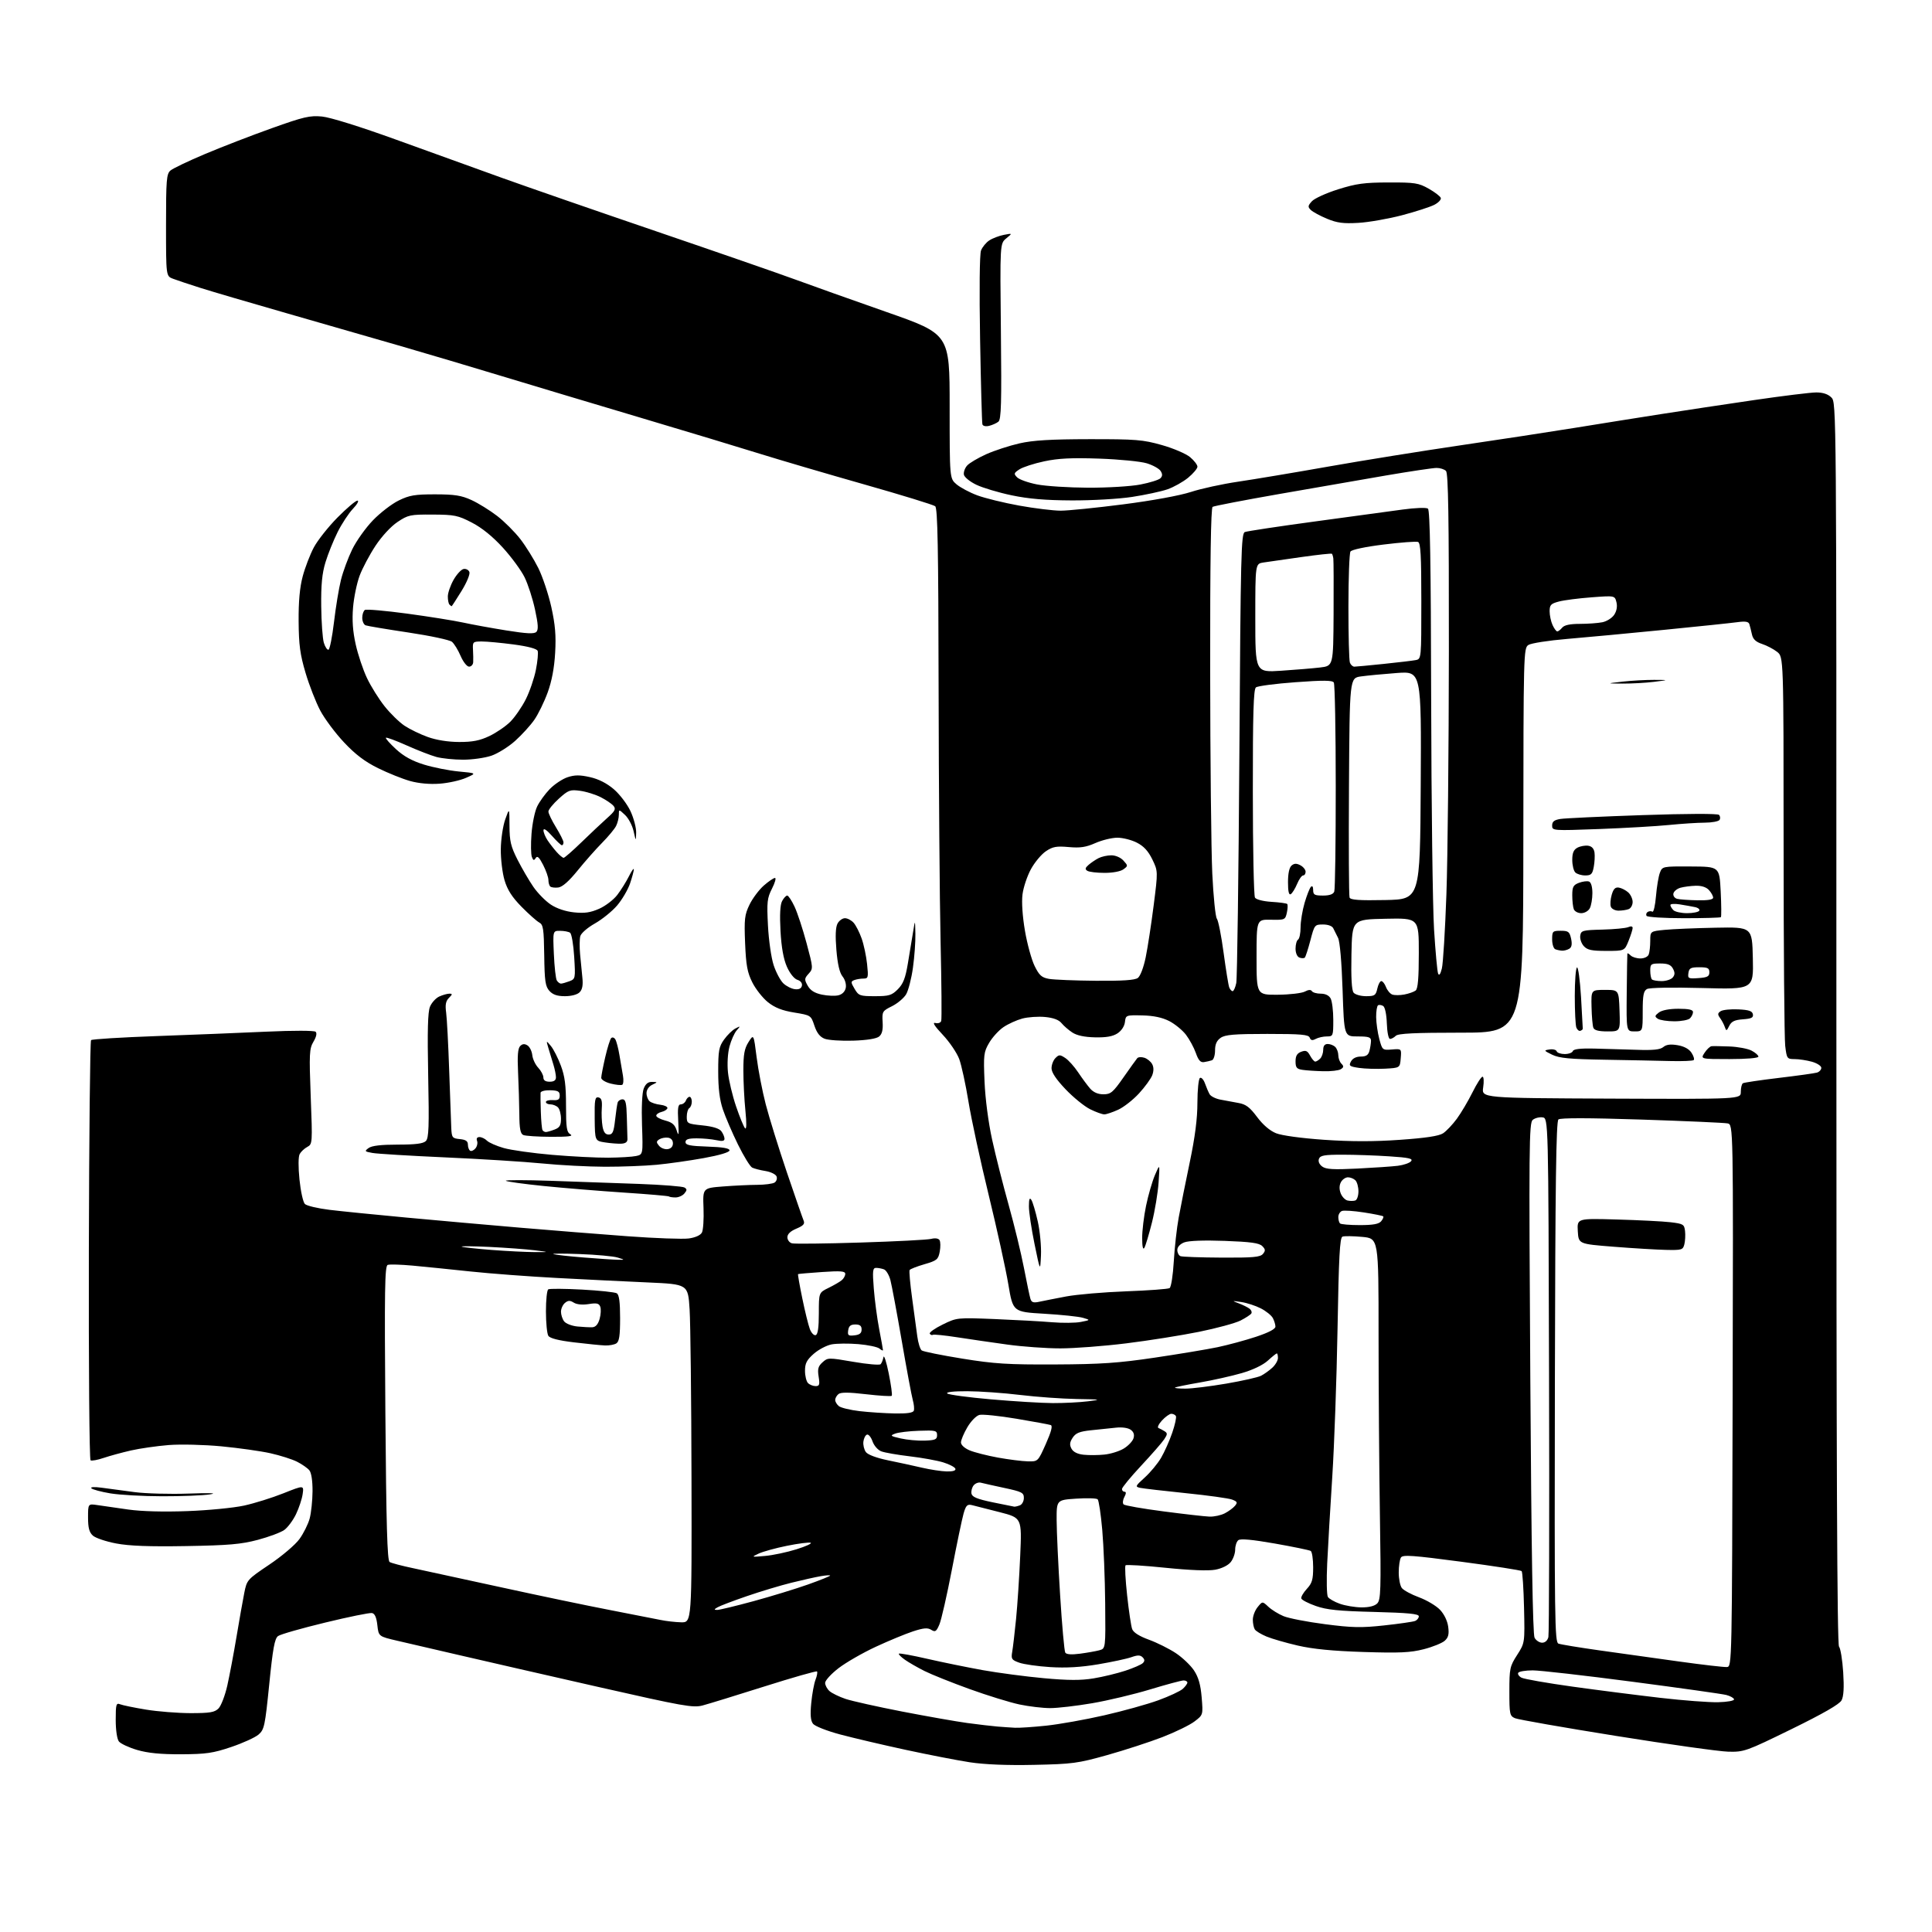 <?xml version="1.0" encoding="UTF-8" standalone="no"?>
<svg 
  version="1.1" 
  xmlns="http://www.w3.org/2000/svg" 
  xmlns:xlink="http://www.w3.org/1999/xlink" 
  xmlns:svg="http://www.w3.org/2000/svg"
  xmlns:rdf="http://www.w3.org/1999/02/22-rdf-syntax-ns#"
  xmlns:cc="http://creativecommons.org/ns#"
  xmlns:dc="http://purl.org/dc/elements/1.1/"
  viewBox="0 0 768 768"
  width="768"
  height="768"
>
<style>svg {background-color: white; }</style>"
<path stroke="none" fill="black" fill-rule="evenodd" d="M411.00,701.56C400.29,701.79 391.34,701.42 385.50,700.53C380.55,699.77 369.07,697.54 360.00,695.58C350.93,693.62 339.23,690.87 334.00,689.48C328.69,688.06 323.92,686.18 323.18,685.22C322.23,683.99 322.03,681.66 322.48,677.00C322.82,673.42 323.59,669.25 324.18,667.72C324.78,666.19 325.04,664.71 324.77,664.43C324.49,664.16 315.09,666.84 303.88,670.39C292.67,673.94 281.61,677.34 279.30,677.95C275.49,678.95 271.69,678.27 237.80,670.58C217.29,665.92 192.62,660.28 183.00,658.04C173.38,655.81 162.12,653.20 158.00,652.24C150.50,650.50 150.50,650.50 150.00,646.01C149.65,642.90 148.99,641.42 147.86,641.21C146.95,641.03 138.56,642.74 129.22,645.01C119.87,647.27 111.46,649.67 110.53,650.36C109.18,651.34 108.46,655.24 107.03,669.50C105.35,686.15 105.05,687.56 102.77,689.52C101.42,690.68 96.53,692.90 91.91,694.46C84.67,696.91 81.91,697.30 72.00,697.35C63.83,697.38 58.77,696.88 54.50,695.63C51.20,694.66 47.94,693.13 47.25,692.24C46.53,691.30 46.00,687.70 46.00,683.70C46.00,677.52 46.18,676.86 47.75,677.48C48.71,677.87 53.33,678.82 58.00,679.59C62.67,680.36 70.66,680.99 75.75,681.00C83.44,681.00 85.31,680.69 86.86,679.14C87.88,678.12 89.45,674.03 90.35,670.07C91.24,666.10 92.89,657.38 94.01,650.68C95.13,643.98 96.52,636.13 97.10,633.22C98.14,628.02 98.28,627.87 107.10,621.93C112.06,618.60 117.38,614.08 119.03,611.80C120.67,609.54 122.50,605.86 123.10,603.63C123.70,601.39 124.21,596.52 124.24,592.80C124.26,588.61 123.78,585.44 122.96,584.45C122.23,583.57 120.03,582.04 118.07,581.05C116.11,580.06 111.35,578.55 107.50,577.69C103.65,576.83 94.89,575.60 88.03,574.94C81.07,574.28 71.80,574.06 67.03,574.43C62.34,574.81 55.58,575.78 52.02,576.59C48.45,577.41 43.58,578.74 41.19,579.55C38.80,580.36 36.47,580.79 36.00,580.50C35.52,580.21 35.22,542.66 35.32,497.07C35.42,451.47 35.81,413.85 36.20,413.47C36.58,413.08 48.28,412.36 62.20,411.86C76.11,411.36 95.83,410.57 106.00,410.10C116.65,409.61 124.91,409.63 125.46,410.14C126.06,410.69 125.75,412.16 124.61,414.08C122.96,416.87 122.87,418.82 123.52,435.97C124.23,454.44 124.21,454.82 122.15,455.92C120.99,456.54 119.63,457.82 119.12,458.77C118.57,459.80 118.54,463.90 119.05,468.91C119.52,473.54 120.48,477.90 121.20,478.61C121.91,479.32 126.33,480.36 131.00,480.93C135.68,481.50 149.40,482.88 161.50,484.00C173.60,485.13 193.85,486.92 206.50,488.00C219.15,489.08 238.50,490.62 249.50,491.43C260.50,492.24 271.43,492.63 273.79,492.31C276.41,491.95 278.44,491.04 279.02,489.96C279.54,488.99 279.83,484.61 279.66,480.23C279.35,472.27 279.35,472.27 287.42,471.64C291.87,471.29 297.98,471.00 301.00,470.99C304.02,470.98 307.13,470.57 307.90,470.09C308.66,469.60 309.02,468.51 308.70,467.66C308.37,466.81 306.39,465.84 304.30,465.50C302.21,465.17 299.82,464.55 299.00,464.14C298.18,463.73 295.63,459.59 293.35,454.95C291.07,450.30 288.37,444.02 287.35,441.00C286.06,437.17 285.50,432.61 285.50,426.00C285.50,417.67 285.78,416.10 287.82,413.25C289.10,411.46 291.12,409.48 292.32,408.85C294.40,407.76 294.42,407.80 292.84,409.60C291.93,410.65 290.64,413.52 289.98,416.00C289.28,418.63 289.03,422.92 289.38,426.30C289.71,429.50 291.16,435.57 292.60,439.80C294.04,444.04 295.65,447.95 296.17,448.50C296.77,449.13 296.82,446.54 296.31,441.50C295.86,437.10 295.50,429.90 295.50,425.49C295.50,419.13 295.92,416.81 297.55,414.24C299.60,411.01 299.60,411.01 300.77,420.27C301.41,425.37 303.05,433.81 304.40,439.02C305.76,444.24 309.53,456.38 312.79,466.01C316.06,475.63 319.05,484.26 319.45,485.20C320.01,486.51 319.35,487.24 316.59,488.40C314.22,489.39 313.00,490.56 313.00,491.83C313.00,492.90 313.82,493.98 314.82,494.24C315.83,494.51 328.09,494.37 342.07,493.93C356.06,493.50 368.68,492.84 370.13,492.48C371.73,492.07 373.05,492.27 373.48,492.97C373.88,493.61 373.91,495.67 373.56,497.55C372.97,500.67 372.44,501.11 367.48,502.55C364.48,503.42 361.83,504.46 361.59,504.86C361.34,505.26 361.79,510.29 362.58,516.04C363.37,521.79 364.30,528.63 364.64,531.24C364.99,533.85 365.78,536.36 366.39,536.81C367.00,537.27 374.25,538.73 382.50,540.07C395.36,542.15 400.65,542.48 419.50,542.39C437.64,542.31 444.57,541.83 459.00,539.69C468.62,538.26 479.88,536.39 484.00,535.53C488.12,534.66 494.99,532.81 499.25,531.40C504.28,529.73 507.00,528.32 507.00,527.35C507.00,526.54 506.53,525.00 505.97,523.94C505.40,522.88 503.24,521.14 501.17,520.09C499.10,519.03 495.63,517.90 493.45,517.58C489.63,517.02 489.60,517.03 492.50,518.13C494.15,518.76 496.06,519.71 496.74,520.25C497.42,520.79 497.73,521.63 497.42,522.13C497.11,522.62 495.19,523.88 493.14,524.93C491.10,525.97 483.66,527.99 476.62,529.42C469.58,530.84 456.58,532.91 447.72,534.00C438.86,535.10 427.06,536.00 421.49,536.00C415.93,536.00 406.45,535.32 400.44,534.49C394.42,533.66 385.45,532.36 380.50,531.59C375.55,530.82 371.19,530.38 370.82,530.61C370.44,530.84 369.90,530.64 369.60,530.16C369.31,529.68 371.61,528.04 374.73,526.52C380.37,523.76 380.46,523.75 395.45,524.35C403.73,524.69 413.95,525.25 418.17,525.61C422.39,525.96 427.56,525.91 429.67,525.49C433.50,524.73 433.50,524.73 430.50,523.85C428.85,523.36 421.91,522.63 415.08,522.23C402.67,521.50 402.67,521.50 400.82,510.50C399.81,504.45 396.29,488.48 393.01,475.00C389.72,461.52 386.12,444.88 385.00,438.00C383.88,431.12 382.22,423.48 381.31,421.00C380.39,418.53 377.44,414.18 374.75,411.33C371.52,407.91 370.51,406.32 371.79,406.65C372.90,406.94 373.91,406.59 374.15,405.83C374.39,405.10 374.27,391.00 373.90,374.50C373.52,358.00 373.17,312.49 373.11,273.37C373.02,217.79 372.73,202.02 371.75,201.23C371.06,200.67 358.35,196.76 343.50,192.55C328.65,188.33 310.20,182.91 302.50,180.51C294.80,178.10 273.20,171.58 254.50,166.01C235.80,160.45 211.05,153.02 199.50,149.52C187.95,146.01 169.95,140.66 159.50,137.63C149.05,134.60 128.57,128.70 114.00,124.53C99.42,120.35 83.90,115.79 79.50,114.39C75.10,112.99 70.26,111.38 68.75,110.80C66.00,109.76 66.00,109.76 66.00,89.53C66.00,71.52 66.19,69.14 67.75,67.79C68.71,66.96 74.90,64.00 81.50,61.22C88.10,58.43 100.03,53.82 108.00,50.98C120.73,46.43 123.17,45.86 128.00,46.32C131.30,46.64 143.10,50.32 157.50,55.53C170.70,60.31 189.60,67.13 199.50,70.69C209.40,74.25 237.07,83.84 261.00,92.00C284.93,100.16 309.68,108.75 316.00,111.07C322.32,113.40 338.75,119.24 352.50,124.06C377.50,132.82 377.50,132.82 377.50,161.50C377.50,190.17 377.50,190.17 380.20,192.50C381.69,193.77 385.40,195.76 388.46,196.90C391.52,198.04 399.04,199.88 405.18,200.99C411.33,202.10 418.74,203.00 421.66,203.00C424.58,203.00 435.76,201.87 446.49,200.49C458.00,199.01 469.04,196.99 473.41,195.56C477.47,194.23 485.91,192.40 492.15,191.48C498.39,190.56 514.55,187.86 528.05,185.47C541.55,183.08 565.07,179.30 580.31,177.06C595.55,174.83 616.23,171.66 626.26,170.04C636.29,168.41 651.70,165.95 660.50,164.58C669.30,163.20 685.84,160.71 697.25,159.04C708.67,157.37 719.81,156.00 722.00,156.00C724.67,156.00 726.67,156.67 728.01,158.01C730.01,160.01 730.02,161.01 729.99,406.64C729.98,581.21 730.28,653.64 731.04,654.55C731.64,655.27 732.38,659.85 732.70,664.74C733.09,670.86 732.89,674.34 732.04,675.92C731.21,677.47 724.72,681.20 712.16,687.35C694.09,696.19 693.30,696.47 687.00,696.32C683.42,696.23 663.40,693.42 642.50,690.07C621.60,686.73 603.49,683.55 602.25,683.02C600.14,682.10 600.00,681.45 600.00,672.36C600.00,663.25 600.18,662.39 603.08,657.88C606.15,653.09 606.15,653.09 605.83,639.12C605.65,631.44 605.22,624.88 604.87,624.53C604.52,624.19 593.78,622.52 581.00,620.83C561.59,618.26 557.63,617.98 556.90,619.13C556.42,619.88 556.02,622.55 556.02,625.06C556.01,627.57 556.56,630.36 557.25,631.26C557.94,632.16 561.00,633.82 564.07,634.95C567.13,636.08 570.88,638.30 572.40,639.89C574.07,641.64 575.36,644.30 575.68,646.64C576.08,649.62 575.76,650.91 574.31,652.22C573.27,653.16 569.51,654.68 565.96,655.59C560.65,656.95 556.37,657.15 542.00,656.69C529.82,656.30 521.89,655.53 515.90,654.14C511.17,653.05 505.56,651.43 503.44,650.54C501.31,649.65 499.22,648.38 498.80,647.71C498.38,647.05 498.02,645.31 498.02,643.86C498.01,642.41 498.86,640.16 499.92,638.86C501.83,636.50 501.83,636.50 504.18,638.70C505.47,639.91 508.18,641.60 510.21,642.44C512.23,643.29 519.65,644.73 526.69,645.64C537.52,647.05 541.15,647.12 550.22,646.13C556.11,645.49 561.63,644.70 562.47,644.37C563.31,644.05 564.00,643.21 564.00,642.50C564.00,641.53 559.78,641.12 546.25,640.77C532.18,640.42 527.37,639.93 523.07,638.41C520.08,637.36 517.48,636.02 517.29,635.42C517.10,634.83 518.09,633.12 519.47,631.62C521.58,629.35 522.00,627.92 522.00,623.01C522.00,619.77 521.56,616.85 521.03,616.52C520.50,616.19 514.08,614.87 506.78,613.58C497.76,612.00 493.10,611.57 492.25,612.25C491.56,612.80 491.00,614.49 491.00,616.01C491.00,617.53 490.20,619.77 489.21,620.98C488.16,622.29 485.63,623.52 483.04,623.99C480.30,624.49 472.88,624.20 463.34,623.22C454.92,622.35 447.76,621.91 447.42,622.24C447.09,622.58 447.37,627.95 448.05,634.18C448.72,640.40 449.63,646.44 450.05,647.58C450.55,648.94 452.89,650.42 456.71,651.81C459.95,652.99 464.75,655.39 467.38,657.13C470.02,658.88 473.28,661.98 474.63,664.02C476.41,666.71 477.26,669.68 477.68,674.72C478.26,681.70 478.26,681.70 474.84,684.30C472.96,685.74 467.23,688.53 462.10,690.52C456.97,692.50 447.08,695.72 440.14,697.67C428.42,700.96 426.30,701.24 411.00,701.56zM403.50,686.81C405.15,686.90 410.72,686.52 415.89,685.98C421.05,685.43 431.40,683.59 438.89,681.88C446.37,680.18 456.06,677.48 460.41,675.90C464.76,674.32 469.14,672.27 470.16,671.36C471.17,670.44 472.00,669.31 472.00,668.85C472.00,668.38 471.32,668.00 470.49,668.00C469.66,668.00 463.70,669.60 457.24,671.56C450.78,673.52 440.39,675.99 434.15,677.06C427.91,678.13 420.40,679.00 417.47,679.00C414.53,679.00 409.03,678.35 405.24,677.55C401.46,676.75 392.54,674.00 385.43,671.43C378.32,668.86 370.25,665.63 367.50,664.25C364.75,662.87 361.24,660.85 359.69,659.76C358.15,658.67 357.08,657.59 357.32,657.35C357.56,657.11 362.65,658.03 368.63,659.41C374.61,660.78 384.53,662.80 390.68,663.91C396.84,665.01 407.74,666.45 414.92,667.11C424.68,668.00 429.68,668.02 434.74,667.18C438.46,666.57 444.13,665.19 447.35,664.13C450.56,663.07 453.69,661.71 454.30,661.10C455.10,660.30 455.07,659.67 454.20,658.80C453.28,657.88 452.24,657.87 449.75,658.75C447.96,659.39 442.02,660.66 436.54,661.59C429.66,662.75 423.77,663.09 417.54,662.70C412.57,662.39 407.00,661.60 405.16,660.94C402.14,659.86 401.88,659.45 402.37,656.62C402.67,654.90 403.36,649.00 403.91,643.50C404.45,638.00 405.19,626.72 405.55,618.44C406.21,603.38 406.21,603.38 397.35,601.10C392.48,599.84 387.52,598.58 386.33,598.30C384.50,597.88 383.97,598.41 383.04,601.65C382.43,603.77 380.33,613.83 378.38,624.00C376.42,634.17 374.19,643.97 373.42,645.76C372.21,648.59 371.77,648.87 370.18,647.88C368.74,646.98 367.14,647.12 362.92,648.50C359.94,649.48 353.26,652.24 348.07,654.65C342.89,657.06 336.25,660.88 333.32,663.14C330.40,665.39 328.00,668.02 328.00,668.97C328.00,669.91 328.79,671.39 329.75,672.24C330.71,673.09 333.59,674.49 336.14,675.35C338.69,676.20 348.81,678.46 358.64,680.37C368.46,682.27 380.10,684.32 384.50,684.92C388.90,685.51 394.30,686.15 396.50,686.33C398.70,686.51 401.85,686.73 403.50,686.81zM683.00,676.66C686.64,676.57 689.42,676.07 689.31,675.51C689.21,674.97 687.82,674.19 686.24,673.78C684.65,673.37 667.86,671.00 648.93,668.52C629.99,666.03 612.16,664.00 609.31,664.00C606.45,664.00 603.85,664.43 603.53,664.95C603.21,665.47 603.78,666.35 604.81,666.90C605.84,667.45 614.97,669.05 625.10,670.46C635.24,671.87 650.95,673.87 660.02,674.92C669.08,675.97 679.42,676.75 683.00,676.66zM686.50,662.67C688.48,662.50 688.50,661.68 688.75,554.77C689.01,447.04 689.01,447.04 686.75,446.57C685.51,446.31 670.14,445.63 652.60,445.05C631.45,444.36 620.29,444.34 619.50,445.00C618.58,445.76 618.25,470.50 618.09,549.37C617.91,643.69 618.03,652.80 619.50,653.36C620.39,653.70 627.73,654.91 635.81,656.05C643.89,657.18 658.15,659.18 667.50,660.48C676.85,661.78 685.40,662.77 686.50,662.67zM429.32,657.37C432.17,656.99 435.62,656.38 437.00,656.01C439.50,655.34 439.50,655.34 439.33,637.42C439.24,627.56 438.71,614.38 438.16,608.13C437.61,601.88 436.79,596.42 436.33,595.99C435.87,595.56 432.01,595.45 427.75,595.74C420.00,596.26 420.00,596.26 420.03,604.38C420.05,608.85 420.67,622.25 421.42,634.16C422.16,646.08 423.08,656.33 423.46,656.94C423.91,657.67 425.91,657.82 429.32,657.37zM613.02,653.00C614.21,653.00 615.17,652.13 615.51,650.75C615.80,649.51 615.93,602.60 615.77,546.50C615.50,444.50 615.50,444.50 613.19,444.17C611.93,443.99 610.17,444.44 609.28,445.17C607.82,446.38 607.74,455.54 608.32,547.77C608.74,615.99 609.30,649.69 610.01,651.02C610.59,652.11 611.95,653.00 613.02,653.00zM270.75,644.89C275.00,645.00 275.00,645.00 274.88,587.75C274.82,556.26 274.48,526.00 274.13,520.50C273.50,510.50 273.50,510.50 257.50,509.79C248.70,509.40 232.50,508.61 221.50,508.02C210.50,507.44 194.97,506.28 187.00,505.43C179.03,504.58 168.68,503.53 164.00,503.10C159.32,502.67 154.88,502.54 154.12,502.82C152.95,503.24 152.81,512.61 153.19,561.74C153.54,606.37 153.94,620.35 154.88,620.92C155.55,621.34 159.79,622.46 164.30,623.40C168.81,624.35 184.65,627.79 199.50,631.04C214.35,634.29 233.70,638.33 242.50,640.02C251.30,641.72 260.30,643.48 262.50,643.94C264.70,644.41 268.41,644.83 270.75,644.89zM285.08,639.97C285.95,639.99 292.47,638.41 299.58,636.48C306.69,634.54 316.44,631.55 321.25,629.84C326.06,628.13 330.00,626.54 330.00,626.32C330.00,626.09 328.31,626.20 326.25,626.56C324.19,626.91 318.93,628.09 314.57,629.17C310.22,630.25 302.24,632.65 296.84,634.51C291.45,636.36 286.24,638.34 285.27,638.91C283.79,639.77 283.76,639.94 285.08,639.97zM541.18,638.96C544.19,638.98 546.43,638.43 547.46,637.40C548.89,635.96 549.01,632.15 548.53,602.15C548.24,583.64 548.00,551.35 548.00,530.39C548.00,492.29 548.00,492.29 541.49,491.68C537.90,491.35 534.38,491.30 533.65,491.58C532.59,491.99 532.19,499.57 531.69,528.30C531.34,548.21 530.40,574.62 529.60,587.00C528.80,599.38 527.89,614.90 527.58,621.50C527.27,628.10 527.39,634.09 527.86,634.82C528.32,635.54 530.45,636.76 532.60,637.52C534.74,638.29 538.61,638.93 541.18,638.96zM304.13,618.51C307.22,618.24 312.84,617.05 316.63,615.86C320.41,614.68 322.93,613.52 322.24,613.27C321.54,613.03 317.31,613.57 312.82,614.48C308.34,615.38 303.29,616.78 301.59,617.57C298.56,618.99 298.61,619.00 304.13,618.51zM74.00,614.59C59.37,614.84 51.40,614.54 46.17,613.55C42.14,612.79 37.97,611.38 36.92,610.43C35.47,609.12 35.00,607.34 35.00,603.21C35.00,597.74 35.00,597.74 38.75,598.30C40.81,598.61 46.31,599.40 50.97,600.06C56.27,600.81 65.06,601.04 74.47,600.69C82.74,600.39 92.88,599.40 97.00,598.50C101.12,597.60 108.17,595.40 112.66,593.61C120.82,590.36 120.82,590.36 120.31,593.93C120.03,595.89 118.83,599.50 117.65,601.95C116.47,604.39 114.38,607.20 113.00,608.19C111.62,609.17 106.90,610.94 102.50,612.11C95.88,613.87 90.95,614.30 74.00,614.59zM480.80,602.88C482.61,602.95 485.35,602.35 486.87,601.57C488.40,600.78 490.22,599.43 490.93,598.58C492.02,597.27 491.84,596.89 489.79,596.11C488.46,595.60 480.20,594.45 471.43,593.56C462.67,592.66 454.49,591.71 453.26,591.45C451.16,591.00 451.27,590.75 455.07,587.32C457.29,585.31 460.21,581.79 461.55,579.50C462.89,577.21 464.89,572.74 465.98,569.55C467.08,566.37 467.73,563.37 467.43,562.88C467.13,562.40 466.31,562.00 465.62,562.00C464.92,562.00 463.26,563.19 461.92,564.64C460.59,566.09 459.95,567.44 460.50,567.65C461.05,567.86 462.14,568.44 462.92,568.93C464.14,569.70 464.12,570.16 462.78,572.16C461.93,573.45 457.80,578.17 453.61,582.66C449.43,587.14 446.00,591.31 446.00,591.91C446.00,592.51 446.47,593.00 447.04,593.00C447.72,593.00 447.69,593.71 446.94,595.11C446.32,596.27 446.19,597.58 446.66,598.03C447.12,598.48 454.25,599.73 462.50,600.80C470.75,601.88 478.98,602.82 480.80,602.88zM403.17,598.92C403.54,598.96 404.55,598.73 405.42,598.39C406.29,598.06 407.00,596.74 407.00,595.46C407.00,593.37 406.22,592.97 399.25,591.48C394.99,590.57 390.78,589.63 389.89,589.39C389.01,589.15 387.73,589.62 387.06,590.43C386.39,591.24 385.99,592.71 386.17,593.70C386.43,595.08 388.40,595.89 394.51,597.17C398.90,598.08 402.80,598.87 403.17,598.92zM64.50,594.79C56.80,594.78 47.49,594.25 43.81,593.63C40.14,593.01 36.76,592.10 36.31,591.61C35.84,591.09 37.59,591.00 40.50,591.40C43.25,591.77 49.10,592.55 53.50,593.14C57.90,593.72 67.58,593.98 75.00,593.72C83.49,593.41 86.64,593.53 83.50,594.03C80.75,594.47 72.20,594.81 64.50,594.79zM376.33,584.92C378.82,584.97 380.03,584.59 379.78,583.85C379.57,583.21 377.39,582.07 374.95,581.32C372.50,580.57 366.51,579.48 361.64,578.91C356.76,578.33 351.68,577.45 350.34,576.94C348.97,576.42 347.43,574.67 346.84,572.96C346.25,571.28 345.26,570.08 344.64,570.28C344.01,570.49 343.37,571.74 343.21,573.08C343.05,574.41 343.50,576.28 344.21,577.23C344.99,578.28 348.48,579.57 353.00,580.50C357.12,581.34 363.20,582.66 366.50,583.43C369.80,584.20 374.23,584.87 376.33,584.92zM408.56,580.91C412.61,581.00 412.61,581.00 415.75,573.95C417.90,569.10 418.51,566.76 417.69,566.48C417.04,566.25 410.90,565.12 404.05,563.97C397.20,562.82 390.58,562.14 389.34,562.45C388.07,562.77 385.96,564.93 384.54,567.35C383.14,569.73 382.00,572.45 382.00,573.39C382.00,574.40 383.43,575.70 385.48,576.56C387.40,577.36 392.46,578.64 396.73,579.42C401.00,580.19 406.33,580.86 408.56,580.91zM439.00,578.22C441.48,577.97 444.94,576.90 446.70,575.83C448.46,574.77 450.20,572.94 450.57,571.78C451.03,570.33 450.69,569.24 449.48,568.36C448.44,567.60 446.06,567.25 443.61,567.52C441.35,567.76 436.90,568.22 433.72,568.55C429.14,569.03 427.63,569.64 426.40,571.51C425.23,573.30 425.11,574.35 425.93,575.87C426.63,577.18 428.30,578.02 430.75,578.28C432.81,578.50 436.52,578.48 439.00,578.22zM367.50,572.67C371.78,572.52 372.50,572.21 372.50,570.50C372.50,568.66 371.92,568.52 365.34,568.75C361.41,568.88 357.13,569.39 355.84,569.88C353.71,570.68 353.91,570.85 358.00,571.79C360.48,572.36 364.75,572.76 367.50,572.67zM355.67,561.87C360.60,561.96 362.97,561.61 363.26,560.75C363.50,560.06 363.31,558.15 362.84,556.50C362.38,554.85 360.40,544.27 358.46,533.00C356.51,521.73 354.48,510.86 353.95,508.85C353.42,506.85 352.27,504.93 351.41,504.60C350.54,504.27 349.13,504.00 348.27,504.00C346.92,504.00 346.79,505.16 347.35,512.25C347.70,516.79 348.66,524.03 349.49,528.34C350.32,532.65 351.00,536.42 351.00,536.71C351.00,537.00 350.36,536.72 349.59,536.07C348.81,535.43 345.04,534.64 341.21,534.31C337.38,533.99 332.61,534.04 330.60,534.41C328.60,534.79 325.39,536.47 323.48,538.15C320.69,540.61 320.00,541.94 320.00,544.90C320.00,546.94 320.54,549.14 321.20,549.80C321.86,550.46 323.22,551.00 324.21,551.00C325.75,551.00 325.93,550.42 325.42,547.24C324.93,544.19 325.23,543.10 326.96,541.54C329.05,539.64 329.33,539.64 339.21,541.34C344.77,542.30 349.65,542.73 350.06,542.29C350.47,541.86 350.98,540.60 351.19,539.50C351.40,538.40 352.34,541.29 353.28,545.92C354.22,550.55 354.76,554.57 354.48,554.85C354.20,555.13 349.61,554.85 344.28,554.23C337.36,553.42 334.22,553.40 333.30,554.17C332.58,554.76 332.00,555.81 332.00,556.50C332.00,557.19 332.65,558.30 333.45,558.95C334.24,559.61 337.95,560.51 341.70,560.95C345.44,561.38 351.73,561.80 355.67,561.87zM418.50,557.75C422.90,557.77 429.20,557.45 432.50,557.04C438.05,556.35 437.71,556.28 428.00,556.13C422.23,556.03 412.10,555.31 405.50,554.51C398.90,553.71 389.47,553.05 384.55,553.03C379.10,553.01 375.97,553.36 376.55,553.92C377.07,554.42 384.93,555.48 394.00,556.27C403.07,557.06 414.10,557.73 418.50,557.75zM471.23,552.00C473.75,552.00 481.04,551.10 487.45,550.01C493.86,548.91 500.09,547.51 501.30,546.88C502.51,546.26 504.51,544.83 505.75,543.70C506.99,542.57 508.00,540.83 508.00,539.83C508.00,538.82 507.80,538.00 507.56,538.00C507.32,538.00 505.71,539.29 503.98,540.87C502.07,542.62 498.03,544.56 493.63,545.83C489.67,546.98 482.17,548.66 476.96,549.56C471.76,550.45 467.31,551.37 467.08,551.59C466.85,551.82 468.72,552.00 471.23,552.00zM240.50,534.84C238.85,534.78 233.32,534.22 228.21,533.61C221.99,532.87 218.60,532.00 217.97,531.00C217.45,530.17 217.02,525.81 217.02,521.31C217.01,516.80 217.42,512.86 217.94,512.54C218.45,512.22 224.49,512.26 231.37,512.63C238.24,513.00 244.46,513.66 245.18,514.11C246.12,514.69 246.50,517.57 246.50,524.00C246.50,530.98 246.15,533.29 245.00,534.02C244.18,534.54 242.15,534.91 240.50,534.84zM324.26,530.73C325.11,530.44 325.50,527.74 325.50,522.07C325.50,513.84 325.50,513.84 329.35,511.96C331.47,510.92 333.84,509.55 334.60,508.91C335.37,508.28 336.00,507.14 336.00,506.39C336.00,505.29 334.21,505.14 326.75,505.65C321.66,506.00 317.38,506.37 317.24,506.48C317.10,506.59 317.85,510.92 318.92,516.09C319.98,521.27 321.34,526.77 321.93,528.33C322.53,529.89 323.57,530.97 324.26,530.73zM339.67,530.82C341.73,530.59 342.50,529.95 342.50,528.50C342.50,527.03 341.83,526.50 340.00,526.50C338.14,526.50 337.42,527.10 337.17,528.82C336.88,530.84 337.21,531.11 339.67,530.82zM235.47,527.60C236.78,527.53 237.74,526.44 238.35,524.31C238.85,522.55 238.97,520.36 238.61,519.43C238.10,518.08 237.18,517.88 233.99,518.39C231.54,518.78 229.27,518.56 228.09,517.82C226.57,516.87 225.83,516.90 224.58,517.93C223.71,518.65 223.00,520.23 223.00,521.43C223.00,522.63 223.56,524.36 224.25,525.26C224.94,526.16 227.30,527.08 229.50,527.30C231.70,527.52 234.38,527.65 235.47,527.60zM413.17,517.46C414.82,517.10 419.62,516.16 423.83,515.36C428.05,514.57 438.77,513.65 447.66,513.32C456.55,512.99 464.32,512.42 464.93,512.04C465.54,511.67 466.28,506.96 466.60,501.43C466.92,495.97 467.79,488.12 468.55,484.00C469.30,479.88 471.28,469.98 472.95,462.00C475.05,451.97 475.99,444.67 475.99,438.31C476.00,433.25 476.45,428.84 477.00,428.50C477.55,428.16 478.45,429.14 479.00,430.69C479.55,432.24 480.38,434.16 480.84,434.97C481.31,435.79 483.22,436.75 485.09,437.11C486.97,437.48 490.20,438.07 492.27,438.44C495.26,438.96 496.79,440.11 499.71,444.02C502.03,447.13 504.80,449.50 507.25,450.48C509.53,451.40 517.35,452.46 526.38,453.09C537.01,453.82 546.14,453.83 556.45,453.10C566.76,452.38 571.98,451.59 573.65,450.50C574.96,449.63 577.43,447.03 579.13,444.71C580.82,442.40 583.61,437.69 585.32,434.25C587.03,430.81 588.83,428.00 589.33,428.00C589.82,428.00 589.94,429.91 589.59,432.25C588.95,436.50 588.95,436.50 640.48,436.72C692.00,436.93 692.00,436.93 692.00,434.03C692.00,432.43 692.37,430.89 692.83,430.61C693.29,430.32 699.70,429.37 707.08,428.49C714.46,427.61 721.29,426.66 722.25,426.38C723.21,426.10 724.00,425.24 724.00,424.48C724.00,423.72 722.31,422.63 720.25,422.05C718.19,421.48 715.10,421.01 713.39,421.01C710.38,421.00 710.26,420.82 709.65,415.75C709.30,412.86 709.01,376.90 709.01,335.82C709.00,261.15 709.00,261.15 706.44,259.13C705.03,258.02 702.33,256.60 700.44,255.98C697.96,255.16 696.84,254.10 696.42,252.17C696.10,250.70 695.64,248.88 695.40,248.12C695.07,247.09 693.84,246.89 690.65,247.32C688.27,247.65 675.12,249.03 661.42,250.38C647.71,251.74 630.42,253.36 623.00,253.98C615.58,254.60 608.62,255.68 607.55,256.39C605.65,257.64 605.60,259.49 605.55,334.09C605.50,410.50 605.50,410.50 580.80,410.50C562.38,410.50 555.79,410.82 554.85,411.75C554.16,412.44 553.13,413.00 552.55,412.99C551.95,412.99 551.41,410.32 551.29,406.82C551.16,403.22 550.56,400.35 549.83,399.90C549.15,399.48 548.24,399.35 547.80,399.62C547.36,399.90 547.02,402.00 547.04,404.31C547.07,406.61 547.63,410.52 548.29,413.00C549.48,417.43 549.56,417.49 553.31,417.19C557.13,416.87 557.13,416.87 556.81,420.69C556.50,424.50 556.50,424.50 550.50,424.82C547.20,424.99 542.59,424.85 540.25,424.51C536.42,423.94 536.10,423.68 537.03,421.94C537.69,420.72 539.12,420.00 540.92,420.00C543.03,420.00 543.92,419.42 544.37,417.75C544.70,416.51 544.98,414.71 544.99,413.75C545.00,412.30 544.08,412.00 539.66,412.00C534.31,412.00 534.31,412.00 533.70,393.56C533.33,382.37 532.62,374.21 531.89,372.81C531.23,371.54 530.37,369.82 529.99,369.00C529.56,368.10 527.93,367.50 525.92,367.50C522.63,367.50 522.51,367.64 520.91,373.78C520.00,377.24 519.00,380.33 518.68,380.66C518.35,380.98 517.39,380.98 516.54,380.65C515.63,380.30 515.00,378.85 515.00,377.09C515.00,375.46 515.45,373.84 516.00,373.50C516.55,373.16 517.00,370.97 517.00,368.62C517.00,366.28 517.72,361.92 518.59,358.93C519.47,355.94 520.59,353.07 521.09,352.55C521.65,351.97 522.00,352.45 522.00,353.80C522.00,355.69 522.55,356.00 525.89,356.00C528.52,356.00 529.98,355.49 530.39,354.42C530.73,353.55 530.99,334.76 530.98,312.67C530.98,290.58 530.63,271.97 530.21,271.31C529.64,270.41 526.04,270.38 514.98,271.19C507.02,271.77 499.94,272.70 499.25,273.25C498.29,274.02 498.00,283.55 498.02,314.87C498.02,337.22 498.41,356.10 498.87,356.82C499.36,357.59 502.12,358.29 505.44,358.50C508.60,358.69 511.41,359.07 511.68,359.35C511.96,359.63 511.90,361.18 511.55,362.79C510.92,365.64 510.73,365.72 505.20,365.61C499.50,365.50 499.50,365.50 499.50,380.50C499.50,395.50 499.50,395.50 508.00,395.42C512.67,395.38 517.49,394.81 518.69,394.17C520.12,393.40 521.09,393.34 521.50,394.00C521.84,394.55 523.43,395.00 525.02,395.00C526.87,395.00 528.31,395.70 528.96,396.93C529.53,398.00 530.00,401.82 530.00,405.43C530.00,411.82 529.93,412.00 527.43,412.00C526.02,412.00 524.04,412.44 523.03,412.98C521.67,413.71 521.05,413.58 520.63,412.48C520.16,411.26 517.24,411.00 503.75,411.00C490.61,411.00 487.01,411.30 485.22,412.56C483.65,413.66 483.00,415.13 483.00,417.59C483.00,419.50 482.44,421.25 481.75,421.48C481.06,421.72 479.65,422.04 478.62,422.20C477.22,422.42 476.39,421.50 475.37,418.59C474.61,416.44 472.84,413.17 471.44,411.33C470.03,409.49 467.03,407.04 464.77,405.88C461.97,404.46 458.56,403.74 454.08,403.64C447.59,403.50 447.50,403.54 447.18,406.27C446.99,407.93 445.80,409.74 444.23,410.77C442.36,412.00 439.75,412.46 435.29,412.36C431.12,412.27 428.08,411.63 426.27,410.44C424.77,409.46 422.83,407.77 421.96,406.70C420.91,405.40 418.71,404.58 415.43,404.27C412.71,404.01 408.64,404.29 406.39,404.89C404.14,405.50 400.78,407.02 398.92,408.28C397.05,409.53 394.49,412.35 393.21,414.53C391.05,418.22 390.92,419.30 391.37,430.00C391.66,436.81 392.89,446.19 394.38,453.00C395.76,459.32 398.72,471.02 400.96,479.00C403.19,486.98 405.92,498.23 407.03,504.00C408.14,509.77 409.30,515.31 409.61,516.31C410.06,517.74 410.80,517.98 413.17,517.46zM413.80,499.04C413.50,505.50 413.50,505.50 411.24,494.50C410.00,488.45 408.99,481.70 409.01,479.50C409.02,476.56 409.29,475.90 409.99,477.00C410.52,477.82 411.66,481.67 412.53,485.54C413.40,489.41 413.97,495.48 413.80,499.04zM245.50,500.77C248.50,500.83 248.50,500.83 245.50,499.89C243.85,499.38 237.10,498.75 230.50,498.51C223.90,498.26 219.18,498.28 220.00,498.54C220.82,498.81 226.22,499.41 232.00,499.87C237.78,500.34 243.85,500.75 245.50,500.77zM485.63,499.92C498.14,499.99 500.98,499.73 502.04,498.45C503.10,497.17 503.05,496.62 501.76,495.33C500.54,494.11 497.17,493.65 486.84,493.27C478.50,492.97 472.47,493.20 470.75,493.87C469.06,494.53 468.00,495.70 468.00,496.89C468.00,497.96 468.56,499.06 469.25,499.34C469.94,499.62 477.31,499.88 485.63,499.92zM212.50,497.73C218.50,497.75 218.50,497.75 212.50,497.00C209.20,496.59 201.10,495.99 194.50,495.67C187.90,495.36 182.98,495.31 183.56,495.57C184.15,495.83 189.55,496.42 195.56,496.88C201.58,497.34 209.20,497.72 212.50,497.73zM454.92,496.00C454.36,496.98 454.05,495.65 454.03,492.21C454.01,489.30 454.71,483.50 455.57,479.33C456.43,475.16 458.02,469.66 459.10,467.12C461.07,462.50 461.07,462.50 460.56,470.00C460.28,474.12 459.09,481.32 457.91,486.00C456.73,490.68 455.39,495.18 454.92,496.00zM662.23,496.85C658.53,496.77 649.20,496.21 641.50,495.60C627.50,494.50 627.50,494.50 627.20,489.41C626.91,484.32 626.91,484.32 642.70,484.77C651.39,485.01 660.98,485.50 664.00,485.85C669.13,486.46 669.52,486.69 669.83,489.37C670.01,490.95 669.89,493.31 669.56,494.62C669.00,496.85 668.54,496.99 662.23,496.85zM540.54,487.00C545.78,487.00 548.10,486.58 549.02,485.48C549.72,484.64 550.09,483.76 549.85,483.52C549.61,483.28 546.15,482.58 542.15,481.96C538.16,481.34 534.24,481.08 533.44,481.38C532.65,481.69 532.00,482.78 532.00,483.80C532.00,484.83 532.30,485.97 532.67,486.33C533.03,486.70 536.58,487.00 540.54,487.00zM538.75,477.21C539.44,476.98 540.00,475.35 540.00,473.59C540.00,471.84 539.46,469.86 538.80,469.20C538.14,468.54 536.81,468.00 535.84,468.00C534.86,468.00 533.60,468.87 533.04,469.93C532.36,471.19 532.33,472.74 532.94,474.35C533.46,475.71 534.70,477.01 535.69,477.23C536.69,477.45 538.06,477.44 538.75,477.21zM268.54,476.00C267.33,476.00 266.15,475.83 265.92,475.61C265.69,475.40 257.62,474.70 248.00,474.07C238.38,473.43 224.01,472.26 216.08,471.45C208.15,470.65 201.40,469.71 201.08,469.38C200.76,469.04 208.82,469.04 219.00,469.39C229.18,469.74 244.99,470.30 254.14,470.63C263.29,470.97 271.36,471.61 272.08,472.05C273.14,472.70 273.13,473.13 272.06,474.42C271.34,475.29 269.76,476.00 268.54,476.00zM539.50,464.53C546.10,464.20 553.38,463.70 555.67,463.42C557.96,463.13 560.32,462.32 560.92,461.60C561.78,460.56 560.09,460.17 552.25,459.66C546.89,459.30 538.55,459.01 533.72,459.01C526.49,459.00 524.83,459.29 524.31,460.64C523.92,461.66 524.41,462.83 525.59,463.71C527.10,464.83 530.00,465.00 539.50,464.53zM240.50,463.80C233.90,463.78 222.65,463.20 215.50,462.49C208.35,461.79 191.03,460.70 177.00,460.08C162.97,459.45 149.96,458.66 148.08,458.32C144.92,457.76 144.81,457.61 146.53,456.36C147.79,455.43 151.50,455.00 158.12,455.00C165.20,455.00 168.24,454.61 169.28,453.58C170.46,452.40 170.62,447.97 170.21,427.62C169.86,409.76 170.05,402.29 170.93,400.17C171.59,398.57 173.25,396.75 174.61,396.13C175.98,395.51 177.78,395.00 178.62,395.00C179.92,395.00 179.90,395.24 178.46,396.68C177.20,397.95 176.92,399.40 177.35,402.53C177.66,404.82 178.21,415.20 178.56,425.60C178.91,435.99 179.29,446.30 179.39,448.50C179.58,452.22 179.81,452.52 182.80,452.81C185.15,453.04 186.00,453.62 186.00,455.00C186.00,456.04 186.40,457.13 186.89,457.43C187.37,457.73 188.32,457.31 189.00,456.50C189.67,455.69 189.96,454.34 189.64,453.51C189.28,452.57 189.64,452.00 190.60,452.00C191.45,452.00 192.79,452.64 193.57,453.43C194.36,454.22 197.36,455.54 200.25,456.36C203.14,457.19 211.80,458.41 219.50,459.07C227.20,459.73 237.24,460.24 241.82,460.20C246.39,460.16 251.36,459.86 252.87,459.53C255.61,458.93 255.61,458.93 255.21,447.21C254.97,440.28 255.25,434.38 255.88,432.75C256.63,430.83 257.64,430.02 259.23,430.07C261.50,430.14 261.50,430.14 259.25,431.22C257.92,431.86 257.00,433.21 257.00,434.53C257.00,435.75 257.56,437.22 258.25,437.79C258.94,438.36 260.85,438.98 262.50,439.16C264.15,439.35 265.41,439.95 265.31,440.50C265.20,441.05 264.16,441.73 263.00,442.00C261.84,442.27 260.88,442.95 260.87,443.50C260.86,444.05 262.47,444.92 264.44,445.43C267.21,446.15 268.26,447.07 269.01,449.43C269.79,451.91 269.91,451.19 269.61,445.75C269.31,440.42 269.53,439.00 270.65,439.00C271.43,439.00 272.32,438.32 272.64,437.50C272.95,436.68 273.62,436.00 274.11,436.00C274.60,436.00 275.00,436.87 275.00,437.94C275.00,439.01 274.55,440.16 274.00,440.50C273.45,440.84 273.00,442.38 273.00,443.92C273.00,446.61 273.23,446.74 279.25,447.36C283.38,447.79 285.92,448.58 286.75,449.69C287.44,450.62 288.00,451.96 288.00,452.67C288.00,453.60 287.10,453.75 284.75,453.23C282.96,452.84 279.48,452.51 277.00,452.51C273.66,452.50 272.50,452.89 272.50,454.00C272.50,455.20 274.27,455.56 281.25,455.79C287.28,455.99 290.00,456.45 290.00,457.29C290.00,458.04 286.09,459.21 279.75,460.36C274.11,461.38 265.68,462.58 261.00,463.02C256.32,463.46 247.10,463.81 240.50,463.80zM265.41,456.80C266.73,456.61 267.50,455.77 267.50,454.50C267.50,453.25 266.75,452.40 265.50,452.24C264.40,452.10 262.85,452.41 262.06,452.92C260.86,453.70 260.84,454.10 261.98,455.47C262.72,456.37 264.26,456.96 265.41,456.80zM247.00,454.63C245.62,454.70 242.70,454.47 240.50,454.13C236.50,453.50 236.50,453.50 236.40,444.71C236.31,437.14 236.52,435.96 237.90,436.24C239.10,436.49 239.43,437.56 239.22,440.54C239.06,442.72 239.20,445.96 239.51,447.75C239.92,450.06 240.63,451.00 241.97,451.00C243.52,451.00 243.97,449.99 244.50,445.25C244.85,442.09 245.32,438.94 245.54,438.25C245.76,437.56 246.63,437.00 247.47,437.00C248.68,437.00 249.03,438.45 249.17,444.00C249.26,447.85 249.37,451.79 249.42,452.75C249.47,453.94 248.70,454.54 247.00,454.63zM219.00,451.90C213.78,451.88 208.82,451.55 208.00,451.18C206.87,450.67 206.48,448.65 206.44,443.00C206.40,438.88 206.18,431.36 205.94,426.30C205.62,419.67 205.86,416.75 206.78,415.82C207.68,414.92 208.52,414.84 209.67,415.56C210.56,416.12 211.42,417.86 211.59,419.42C211.75,420.98 212.82,423.24 213.95,424.44C215.08,425.64 216.00,427.39 216.00,428.31C216.00,429.45 216.82,430.00 218.50,430.00C220.22,430.00 221.00,429.45 221.00,428.24C221.00,427.28 220.55,425.03 220.00,423.24C219.45,421.46 218.57,418.54 218.03,416.75C217.07,413.50 217.07,413.50 218.98,415.79C220.03,417.05 221.81,420.56 222.94,423.58C224.54,427.83 225.00,431.43 225.00,439.49C225.00,448.35 225.26,450.05 226.75,450.92C228.02,451.66 225.92,451.93 219.00,451.90zM216.99,450.00C217.48,450.00 219.02,449.56 220.43,449.02C222.48,448.25 223.00,447.37 223.00,444.72C223.00,442.90 222.46,440.86 221.80,440.20C221.14,439.54 219.79,439.00 218.80,439.00C217.81,439.00 217.00,438.58 217.00,438.06C217.00,437.55 218.24,437.21 219.75,437.31C221.90,437.46 222.50,437.06 222.50,435.50C222.50,433.87 221.80,433.48 218.75,433.39C216.67,433.34 214.95,433.78 214.88,434.39C214.82,435.00 214.87,438.43 214.99,442.00C215.10,445.57 215.41,448.84 215.66,449.25C215.91,449.66 216.51,450.00 216.99,450.00zM439.00,442.98C438.18,442.99 435.63,442.07 433.35,440.94C431.07,439.81 426.68,436.25 423.60,433.02C419.86,429.09 418.00,426.32 418.00,424.65C418.00,423.27 418.70,421.44 419.56,420.59C420.96,419.18 421.35,419.18 423.45,420.56C424.74,421.40 427.06,423.99 428.60,426.30C430.14,428.61 432.29,431.51 433.37,432.75C434.67,434.22 436.48,435.00 438.62,435.00C441.53,435.00 442.43,434.25 446.62,428.25C449.22,424.54 451.67,421.12 452.07,420.65C452.47,420.18 453.74,420.10 454.90,420.47C456.06,420.84 457.45,421.98 458.00,423.00C458.66,424.22 458.66,425.75 458.03,427.43C457.49,428.83 455.13,432.08 452.78,434.64C450.42,437.21 446.70,440.12 444.50,441.13C442.30,442.13 439.82,442.97 439.00,442.98zM247.35,431.22C246.88,431.47 244.81,431.25 242.75,430.74C240.69,430.22 239.00,429.20 239.00,428.46C239.00,427.73 239.71,424.06 240.57,420.31C241.43,416.57 242.51,413.12 242.96,412.66C243.41,412.20 244.14,412.43 244.60,413.16C245.05,413.89 245.80,416.74 246.25,419.50C246.71,422.25 247.33,425.91 247.64,427.63C247.94,429.35 247.81,430.97 247.35,431.22zM526.00,425.83C522.98,425.76 519.26,425.51 517.75,425.28C515.46,424.94 515.00,424.37 515.00,421.90C515.00,419.74 515.61,418.70 517.25,418.09C519.07,417.40 519.74,417.69 520.78,419.62C521.49,420.93 522.41,422.00 522.83,422.00C523.25,422.00 524.14,421.46 524.80,420.80C525.46,420.14 526.00,418.56 526.00,417.30C526.00,415.75 526.59,415.00 527.80,415.00C528.79,415.00 530.14,415.54 530.80,416.20C531.46,416.86 532.00,418.35 532.00,419.50C532.00,420.65 532.56,422.16 533.24,422.84C534.23,423.83 534.18,424.28 532.99,425.03C532.17,425.55 529.02,425.91 526.00,425.83zM664.08,421.78C659.36,421.65 647.62,421.42 638.00,421.26C623.95,421.03 619.81,420.63 617.00,419.26C613.65,417.62 613.61,417.53 615.97,417.18C617.32,416.97 618.60,417.30 618.80,417.90C619.00,418.51 620.44,419.00 622.00,419.00C623.56,419.00 625.01,418.47 625.23,417.82C625.49,417.03 628.22,416.70 633.56,416.82C637.93,416.92 645.55,417.14 650.50,417.31C657.17,417.55 659.94,417.26 661.19,416.22C662.37,415.22 664.06,415.00 666.87,415.48C669.44,415.91 671.41,416.98 672.38,418.46C673.22,419.73 673.62,421.05 673.28,421.39C672.94,421.72 668.80,421.90 664.08,421.78zM687.48,421.00C675.95,421.00 675.95,421.00 677.59,418.50C678.49,417.12 679.74,415.95 680.37,415.88C680.99,415.81 684.20,415.86 687.50,415.99C690.80,416.11 694.74,416.85 696.25,417.63C697.76,418.41 699.00,419.49 699.00,420.03C699.00,420.60 694.29,421.00 687.48,421.00zM339.16,413.68C334.40,413.83 329.29,413.49 327.81,412.92C325.94,412.19 324.71,410.62 323.74,407.73C322.37,403.61 322.32,403.58 315.72,402.50C310.92,401.72 308.03,400.58 305.29,398.41C303.21,396.75 300.41,393.21 299.07,390.54C297.07,386.56 296.56,383.75 296.19,374.92C295.80,365.34 295.99,363.65 297.94,359.62C299.15,357.13 301.70,353.72 303.60,352.04C305.51,350.37 307.51,349.00 308.06,349.00C308.60,349.00 308.07,350.90 306.89,353.22C304.96,357.00 304.79,358.53 305.28,367.97C305.58,373.79 306.59,380.83 307.55,383.70C308.50,386.57 310.24,389.82 311.42,390.93C312.61,392.04 314.66,393.07 316.00,393.22C317.60,393.41 318.54,392.94 318.77,391.84C318.98,390.82 318.27,389.90 316.96,389.49C315.69,389.08 313.98,386.94 312.80,384.28C311.45,381.22 310.62,376.61 310.26,370.06C309.91,363.61 310.12,359.64 310.90,358.19C311.54,356.98 312.45,356.00 312.93,356.00C313.40,356.00 314.71,357.97 315.84,360.39C316.98,362.80 319.12,369.32 320.61,374.88C323.27,384.79 323.29,385.02 321.45,387.06C319.73,388.96 319.70,389.37 321.07,391.82C322.13,393.71 323.79,394.76 326.71,395.38C328.99,395.86 331.96,395.98 333.31,395.64C334.84,395.25 335.93,394.13 336.21,392.66C336.47,391.31 335.92,389.38 334.92,388.15C333.75,386.70 332.95,383.26 332.48,377.63C332.01,372.01 332.16,368.57 332.93,367.13C333.56,365.96 334.88,365.00 335.88,365.00C336.88,365.00 338.42,365.81 339.32,366.80C340.21,367.79 341.65,370.60 342.51,373.04C343.38,375.48 344.35,380.07 344.68,383.24C345.24,388.58 345.14,389.00 343.22,389.00C342.09,389.00 340.45,389.27 339.59,389.60C338.17,390.15 338.18,390.50 339.72,393.10C341.32,395.82 341.84,396.00 347.79,396.00C353.40,396.00 354.48,395.67 356.90,393.25C359.03,391.11 359.92,388.84 360.89,383.00C361.58,378.88 362.51,373.25 362.96,370.50C363.76,365.50 363.76,365.50 363.88,371.18C363.95,374.30 363.51,380.37 362.91,384.67C362.32,388.97 361.09,393.73 360.20,395.25C359.30,396.76 356.77,398.89 354.58,399.98C350.76,401.87 350.61,402.13 350.86,406.30C351.05,409.37 350.64,411.05 349.48,412.02C348.43,412.89 344.66,413.50 339.16,413.68zM628.20,409.77C627.67,409.94 626.97,409.35 626.62,408.46C626.28,407.57 626.00,401.95 626.00,395.98C626.00,390.00 626.39,384.88 626.87,384.58C627.35,384.28 628.07,389.54 628.48,396.27C628.88,403.00 629.19,408.71 629.18,408.98C629.16,409.24 628.72,409.59 628.20,409.77zM639.01,410.00C635.48,410.00 633.77,409.56 633.38,408.54C633.07,407.73 632.74,404.02 632.66,400.29C632.50,393.50 632.50,393.50 638.00,393.50C643.50,393.50 643.50,393.50 643.79,401.75C644.08,410.00 644.08,410.00 639.01,410.00zM649.75,410.00C646.50,410.00 646.50,410.00 646.65,394.75C646.73,386.36 646.85,379.30 646.90,379.05C646.96,378.80 647.54,379.14 648.20,379.80C648.86,380.46 650.61,381.00 652.09,381.00C653.63,381.00 655.05,380.32 655.39,379.42C655.73,378.55 656.00,376.12 656.00,374.02C656.00,370.20 656.00,370.20 661.75,369.63C664.91,369.32 674.02,368.93 682.00,368.78C696.50,368.50 696.50,368.50 696.78,380.90C697.06,393.30 697.06,393.30 676.72,392.76C664.72,392.44 655.68,392.60 654.69,393.16C653.33,393.92 653.00,395.63 653.00,402.05C653.00,410.00 653.00,410.00 649.75,410.00zM687.40,407.80C686.38,409.88 686.20,409.93 685.66,408.30C685.33,407.31 684.48,405.70 683.78,404.72C682.72,403.25 682.76,402.77 684.00,401.96C684.83,401.42 687.97,401.10 690.99,401.24C695.22,401.44 696.55,401.89 696.80,403.19C697.06,404.53 696.23,404.94 692.84,405.19C689.53,405.43 688.28,406.03 687.40,407.80zM665.55,405.98C662.77,405.98 659.83,405.52 659.00,404.97C657.70,404.10 657.76,403.76 659.44,402.48C660.64,401.57 663.60,401.00 667.19,401.00C671.29,401.00 673.00,401.38 673.00,402.30C673.00,403.01 672.46,404.14 671.80,404.80C671.14,405.46 668.33,405.99 665.55,405.98zM224.58,396.00C221.51,396.00 219.78,395.41 218.40,393.90C216.78,392.10 216.48,390.04 216.34,379.73C216.19,369.16 215.95,367.56 214.34,366.70C213.33,366.16 210.17,363.35 207.31,360.45C203.54,356.61 201.71,353.75 200.56,349.91C199.70,347.01 199.03,341.46 199.08,337.57C199.12,333.68 199.91,328.37 200.83,325.76C202.50,321.02 202.50,321.02 202.53,328.26C202.55,334.37 203.05,336.47 205.72,341.74C207.46,345.16 210.29,350.02 212.01,352.52C213.73,355.02 216.86,358.20 218.96,359.59C221.35,361.17 224.83,362.33 228.22,362.68C232.39,363.11 234.71,362.78 238.19,361.24C240.68,360.14 243.92,357.66 245.39,355.73C246.86,353.81 248.93,350.49 249.99,348.37C251.05,346.24 251.94,344.98 251.96,345.57C251.98,346.16 251.30,348.70 250.45,351.21C249.59,353.71 247.28,357.65 245.31,359.95C243.34,362.25 239.36,365.47 236.47,367.10C233.53,368.76 230.97,370.99 230.67,372.16C230.37,373.31 230.34,376.55 230.60,379.37C230.86,382.19 231.27,386.39 231.51,388.70C231.82,391.63 231.48,393.38 230.40,394.45C229.49,395.37 227.11,396.00 224.58,396.00zM543.04,396.00C546.45,396.00 546.91,395.69 547.50,393.00C547.86,391.35 548.58,390.00 549.10,390.00C549.62,390.00 550.45,391.06 550.95,392.36C551.44,393.66 552.56,395.00 553.43,395.34C554.31,395.67 556.48,395.67 558.26,395.33C560.04,394.99 562.06,394.28 562.75,393.74C563.64,393.04 564.00,388.78 564.00,378.85C564.00,364.94 564.00,364.94 550.75,365.22C537.50,365.50 537.50,365.50 537.22,379.36C537.03,388.73 537.32,393.67 538.09,394.61C538.73,395.38 540.95,396.00 543.04,396.00zM489.99,394.00C490.42,394.00 491.07,392.54 491.44,390.75C491.80,388.96 492.36,348.04 492.67,299.81C493.18,219.90 493.37,212.07 494.86,211.49C495.76,211.14 508.20,209.26 522.50,207.32C536.80,205.37 552.55,203.23 557.50,202.56C562.59,201.86 566.99,201.70 567.63,202.19C568.45,202.81 568.80,223.62 568.91,278.27C568.99,319.65 569.51,360.70 570.06,369.50C570.61,378.30 571.33,386.18 571.67,387.00C572.07,387.99 572.58,387.31 573.16,385.00C573.65,383.07 574.46,369.80 574.97,355.50C575.48,341.20 575.92,297.75 575.95,258.95C575.99,205.36 575.71,188.11 574.80,187.20C574.14,186.54 572.45,186.00 571.05,186.01C569.65,186.01 560.62,187.36 551.00,189.00C541.38,190.64 522.15,193.98 508.28,196.42C494.40,198.85 482.59,201.13 482.03,201.48C481.34,201.91 481.02,223.41 481.06,266.31C481.09,301.61 481.47,338.02 481.90,347.21C482.34,356.41 483.16,364.51 483.73,365.21C484.29,365.92 485.50,372.00 486.40,378.73C487.31,385.46 488.31,391.64 488.63,392.48C488.95,393.32 489.56,394.00 489.99,394.00zM222.99,391.00C223.48,391.00 224.98,390.58 226.33,390.07C228.74,389.15 228.78,388.98 228.25,380.32C227.95,375.47 227.22,371.17 226.61,370.77C226.00,370.36 224.21,370.02 222.63,370.02C219.76,370.00 219.76,370.00 220.17,379.25C220.39,384.34 220.92,389.06 221.34,389.75C221.77,390.44 222.51,391.00 222.99,391.00zM435.56,389.87C446.22,389.96 451.11,389.63 452.31,388.75C453.30,388.02 454.61,384.57 455.44,380.50C456.23,376.65 457.65,367.38 458.60,359.91C460.33,346.31 460.33,346.31 458.06,341.62C456.45,338.31 454.66,336.36 451.93,334.97C449.81,333.88 446.32,333.00 444.17,333.00C442.01,333.00 438.09,333.96 435.45,335.12C431.68,336.79 429.41,337.13 424.83,336.72C419.96,336.28 418.48,336.55 415.76,338.38C413.97,339.58 411.28,342.80 409.80,345.53C408.31,348.26 406.81,352.77 406.46,355.54C406.07,358.59 406.46,364.32 407.44,370.04C408.33,375.24 410.06,381.52 411.28,384.00C413.12,387.74 414.09,388.60 417.00,389.12C418.93,389.46 427.28,389.80 435.56,389.87zM660.54,390.00C662.31,390.00 664.29,389.35 664.95,388.56C665.83,387.50 665.85,386.60 665.03,385.06C664.20,383.51 662.95,383.00 659.96,383.00C656.28,383.00 656.00,383.20 656.00,385.83C656.00,387.39 656.30,388.97 656.67,389.33C657.03,389.70 658.78,390.00 660.54,390.00zM675.17,388.81C678.73,388.56 679.50,388.14 679.50,386.50C679.50,384.83 678.83,384.50 675.50,384.50C672.08,384.50 671.45,384.84 671.17,386.81C670.87,388.96 671.15,389.10 675.17,388.81zM621.00,377.91C620.17,377.87 618.94,377.62 618.25,377.34C617.56,377.06 617.00,375.30 617.00,373.42C617.00,370.19 617.19,370.00 620.42,370.00C623.44,370.00 623.92,370.37 624.53,373.12C625.00,375.28 624.79,376.52 623.86,377.11C623.11,377.58 621.83,377.94 621.00,377.91zM638.55,378.00C632.68,378.00 630.98,377.64 629.57,376.08C628.62,375.03 627.99,373.17 628.17,371.96C628.48,369.90 629.08,369.73 637.00,369.53C641.67,369.41 646.29,368.97 647.25,368.55C648.31,368.09 649.00,368.21 649.00,368.87C649.00,369.47 648.28,371.77 647.39,373.98C645.78,378.00 645.78,378.00 638.55,378.00zM669.39,365.00C661.54,365.00 654.86,364.58 654.54,364.07C654.23,363.56 654.42,362.86 654.98,362.51C655.54,362.16 656.39,362.12 656.86,362.41C657.33,362.70 657.97,359.92 658.28,356.22C658.59,352.52 659.29,348.35 659.83,346.94C660.80,344.40 660.88,344.38 672.15,344.44C683.50,344.50 683.50,344.50 684.00,354.34C684.27,359.75 684.31,364.36 684.08,364.59C683.85,364.81 677.24,365.00 669.39,365.00zM628.57,363.00C627.27,363.00 625.94,362.29 625.61,361.42C625.27,360.55 625.00,358.06 625.00,355.89C625.00,352.54 625.40,351.80 627.67,350.93C629.14,350.38 630.94,350.15 631.67,350.43C632.48,350.74 633.00,352.55 633.00,355.03C633.00,357.29 632.53,360.00 631.96,361.07C631.39,362.14 629.88,363.00 628.57,363.00zM670.64,363.00C672.97,363.00 675.15,362.56 675.48,362.03C675.81,361.50 675.05,360.85 673.79,360.59C672.53,360.33 669.81,359.84 667.75,359.51C665.69,359.18 664.00,359.29 664.00,359.75C664.00,360.22 664.54,361.14 665.20,361.80C665.86,362.46 668.31,363.00 670.64,363.00zM643.39,362.00C642.04,362.00 640.67,361.30 640.34,360.44C640.01,359.59 640.17,357.45 640.68,355.69C641.38,353.31 642.11,352.59 643.56,352.84C644.63,353.03 646.29,353.88 647.25,354.75C648.21,355.61 649.00,357.32 649.00,358.55C649.00,359.78 648.29,361.06 647.42,361.39C646.55,361.73 644.73,362.00 643.39,362.00zM550.73,357.78C564.50,357.50 564.50,357.50 564.76,312.16C565.02,266.81 565.02,266.81 555.26,267.53C549.89,267.93 543.48,268.54 541.00,268.89C536.50,269.52 536.50,269.52 536.24,312.51C536.10,336.16 536.20,356.08 536.47,356.78C536.84,357.75 540.27,357.99 550.73,357.78zM674.75,357.88C678.93,357.96 681.00,357.61 681.00,356.83C681.00,356.18 680.26,354.83 679.35,353.83C678.28,352.65 676.41,352.04 674.10,352.10C672.12,352.15 669.38,352.51 668.01,352.89C666.63,353.28 665.37,354.32 665.20,355.21C665.02,356.11 665.69,357.04 666.69,357.30C667.69,357.56 671.31,357.82 674.75,357.88zM513.10,355.44C512.35,355.90 512.00,354.39 512.00,350.68C512.00,347.18 512.51,344.82 513.44,344.05C514.50,343.17 515.40,343.15 516.94,343.97C518.07,344.57 519.00,345.73 519.00,346.54C519.00,347.34 518.56,348.00 518.01,348.00C517.47,348.00 516.39,349.52 515.62,351.38C514.84,353.24 513.71,355.06 513.10,355.44zM221.90,352.80C220.54,352.96 219.10,352.77 218.71,352.38C218.32,351.99 218.00,350.82 218.00,349.79C218.00,348.76 217.06,346.07 215.90,343.81C214.35,340.77 213.58,340.06 212.96,341.07C212.27,342.17 211.97,342.09 211.42,340.64C211.04,339.65 210.97,335.53 211.28,331.49C211.58,327.46 212.58,322.57 213.50,320.65C214.41,318.72 216.68,315.58 218.54,313.66C220.40,311.75 223.58,309.63 225.61,308.96C228.46,308.02 230.48,308.01 234.52,308.92C237.94,309.68 241.21,311.34 244.01,313.74C246.35,315.75 249.33,319.66 250.63,322.44C251.92,325.22 252.94,329.07 252.88,331.00C252.79,334.50 252.79,334.50 251.86,330.40C251.36,328.14 249.83,325.25 248.47,323.97C246.00,321.65 246.00,321.65 246.00,323.89C246.00,325.12 245.51,327.11 244.91,328.32C244.31,329.52 241.82,332.52 239.37,335.00C236.92,337.48 232.54,342.43 229.65,346.00C226.13,350.34 223.56,352.60 221.90,352.80zM630.15,348.00C628.64,348.00 626.86,347.46 626.20,346.80C625.54,346.14 625.00,343.91 625.00,341.84C625.00,339.06 625.54,337.78 627.05,336.97C628.18,336.37 630.09,336.02 631.30,336.19C632.74,336.39 633.62,337.32 633.84,338.88C634.02,340.19 633.89,342.78 633.54,344.63C633.01,347.49 632.49,348.00 630.15,348.00zM439.06,346.98C436.00,346.98 432.93,346.61 432.23,346.16C431.24,345.54 431.35,345.00 432.73,343.80C433.70,342.95 435.48,341.75 436.68,341.13C437.89,340.51 440.18,340.00 441.78,340.00C443.46,340.00 445.49,340.88 446.58,342.09C448.44,344.14 448.44,344.21 446.55,345.59C445.43,346.41 442.29,346.99 439.06,346.98zM224.05,341.00C224.44,341.00 227.66,338.19 231.20,334.75C234.75,331.31 239.33,327.00 241.38,325.17C244.49,322.41 244.91,321.59 243.88,320.35C243.19,319.53 240.92,317.98 238.82,316.91C236.72,315.84 233.04,314.69 230.64,314.36C226.61,313.81 225.94,314.06 222.13,317.50C219.86,319.55 218.00,321.85 218.00,322.60C218.00,323.35 219.35,326.16 221.00,328.85C222.65,331.53 224.00,334.23 224.00,334.86C224.00,335.49 223.71,336.00 223.36,336.00C223.00,336.00 221.22,334.31 219.40,332.25C217.34,329.92 216.07,329.08 216.04,330.03C216.02,330.87 216.75,332.67 217.66,334.03C218.57,335.39 220.22,337.51 221.33,338.75C222.44,339.99 223.67,341.00 224.05,341.00zM635.75,329.55C617.21,330.24 617.00,330.22 617.00,328.17C617.00,326.60 617.80,325.96 620.25,325.55C622.04,325.26 636.76,324.57 652.96,324.02C670.53,323.42 682.78,323.38 683.32,323.92C683.82,324.42 683.92,325.31 683.55,325.91C683.18,326.51 680.55,327.01 677.69,327.02C674.84,327.03 668.45,327.44 663.50,327.94C658.55,328.44 646.06,329.16 635.75,329.55zM174.75,311.53C170.82,311.82 166.45,311.42 163.00,310.46C159.97,309.61 154.24,307.31 150.27,305.35C145.06,302.78 141.27,299.91 136.77,295.12C133.32,291.46 129.06,285.76 127.31,282.46C125.56,279.15 122.92,272.41 121.46,267.47C119.29,260.16 118.78,256.37 118.71,247.00C118.65,239.10 119.16,233.50 120.33,229.11C121.27,225.59 123.26,220.41 124.75,217.61C126.25,214.80 130.47,209.46 134.13,205.75C137.80,202.04 141.38,199.00 142.09,199.00C142.81,199.00 142.00,200.46 140.30,202.25C138.60,204.04 135.85,208.22 134.19,211.55C132.53,214.88 130.36,220.28 129.37,223.55C128.03,227.96 127.59,232.47 127.69,241.00C127.76,247.32 128.23,253.85 128.73,255.50C129.23,257.15 130.06,258.40 130.57,258.28C131.08,258.16 132.07,253.21 132.77,247.28C133.47,241.35 134.71,233.80 135.54,230.50C136.36,227.20 138.37,221.75 140.01,218.39C141.65,215.03 145.35,209.83 148.24,206.84C151.13,203.84 155.75,200.29 158.50,198.95C162.74,196.87 164.94,196.50 173.00,196.51C180.74,196.52 183.41,196.94 187.45,198.79C190.17,200.04 194.75,202.88 197.63,205.10C200.51,207.32 204.66,211.47 206.86,214.32C209.06,217.17 212.26,222.34 213.99,225.81C215.71,229.28 218.03,236.25 219.16,241.31C220.71,248.33 221.08,252.63 220.68,259.50C220.34,265.50 219.35,270.76 217.70,275.29C216.34,279.02 213.96,283.89 212.42,286.11C210.88,288.34 207.45,292.11 204.80,294.49C202.16,296.87 197.89,299.53 195.32,300.41C192.75,301.28 187.69,302.00 184.07,301.99C180.46,301.99 175.70,301.50 173.50,300.91C171.30,300.31 165.98,298.25 161.67,296.32C157.37,294.40 153.65,293.02 153.40,293.26C153.16,293.51 154.95,295.54 157.38,297.78C160.48,300.64 163.82,302.48 168.52,303.93C172.21,305.07 178.45,306.31 182.37,306.68C189.50,307.35 189.50,307.35 185.25,309.21C182.91,310.24 178.19,311.28 174.75,311.53zM182.50,294.95C187.83,294.97 190.69,294.41 194.50,292.61C197.25,291.31 201.00,288.75 202.84,286.92C204.68,285.08 207.45,281.07 209.00,278.00C210.55,274.93 212.36,269.64 213.03,266.25C213.70,262.86 214.01,259.47 213.73,258.73C213.40,257.88 209.92,256.95 204.24,256.19C199.31,255.54 193.60,255.00 191.56,255.00C188.00,255.00 187.85,255.13 188.02,258.25C188.12,260.04 188.16,262.29 188.10,263.25C188.05,264.21 187.31,265.00 186.46,265.00C185.61,265.00 184.12,263.11 183.10,260.74C182.10,258.39 180.54,255.86 179.65,255.12C178.75,254.38 170.97,252.72 162.35,251.43C153.73,250.14 146.08,248.86 145.34,248.58C144.60,248.29 144.00,246.95 144.00,245.59C144.00,244.23 144.48,242.82 145.06,242.46C145.65,242.10 153.18,242.76 161.81,243.92C170.44,245.09 180.43,246.68 184.00,247.46C187.57,248.24 195.35,249.66 201.28,250.61C209.40,251.91 212.35,252.05 213.21,251.19C214.08,250.32 213.94,248.12 212.67,242.27C211.75,238.00 209.89,232.25 208.54,229.50C207.20,226.75 203.30,221.44 199.89,217.70C195.82,213.25 191.58,209.81 187.59,207.75C182.04,204.87 180.65,204.59 172.00,204.55C163.06,204.50 162.23,204.68 158.00,207.51C155.36,209.28 151.74,213.21 149.23,217.01C146.88,220.58 144.06,225.90 142.96,228.84C141.86,231.78 140.68,237.45 140.35,241.44C139.92,246.52 140.23,250.93 141.39,256.14C142.30,260.24 144.32,266.27 145.88,269.54C147.43,272.82 150.58,277.86 152.88,280.75C155.17,283.64 158.75,287.13 160.84,288.51C162.92,289.89 167.07,291.90 170.06,292.97C173.45,294.19 178.13,294.94 182.50,294.95zM645.00,271.74C638.50,271.70 638.50,271.70 645.00,270.96C648.58,270.56 654.20,270.25 657.50,270.26C663.50,270.29 663.50,270.29 657.50,271.04C654.20,271.45 648.58,271.76 645.00,271.74zM509.25,266.63C514.89,266.26 521.86,265.68 524.75,265.34C530.00,264.72 530.00,264.72 530.12,244.11C530.18,232.78 530.14,222.82 530.02,222.00C529.91,221.18 529.65,220.34 529.46,220.13C529.26,219.93 523.79,220.52 517.30,221.44C510.81,222.35 504.04,223.33 502.25,223.60C499.00,224.09 499.00,224.09 499.00,245.70C499.00,267.30 499.00,267.30 509.25,266.63zM538.36,265.01C538.99,265.01 544.23,264.52 550.00,263.92C555.77,263.32 561.51,262.64 562.75,262.40C565.00,261.96 565.00,261.96 565.00,238.95C565.00,220.86 564.72,215.83 563.69,215.43C562.96,215.16 556.80,215.62 550.00,216.46C542.71,217.36 537.30,218.51 536.83,219.25C536.39,219.94 536.02,229.80 536.02,241.17C536.01,252.54 536.27,262.55 536.61,263.42C536.94,264.29 537.73,265.00 538.36,265.01zM619.04,251.00C619.43,251.00 620.32,250.32 621.00,249.50C621.84,248.48 624.10,248.00 628.00,248.00C631.16,248.00 635.19,247.71 636.94,247.36C638.70,247.01 640.83,245.66 641.68,244.37C642.66,242.87 642.98,241.06 642.56,239.38C641.90,236.75 641.90,236.75 632.70,237.44C627.64,237.82 621.81,238.56 619.75,239.10C616.50,239.95 616.00,240.46 616.00,242.99C616.00,244.59 616.52,247.05 617.16,248.45C617.80,249.85 618.64,251.00 619.04,251.00zM179.52,241.00C179.42,241.00 179.03,240.70 178.67,240.33C178.30,239.97 178.01,238.50 178.02,237.08C178.03,235.66 179.05,232.70 180.29,230.51C181.54,228.31 183.33,226.37 184.28,226.18C185.23,226.00 186.27,226.54 186.59,227.38C186.92,228.24 185.54,231.56 183.45,234.95C181.39,238.28 179.63,241.00 179.52,241.00zM426.00,198.92C415.64,198.88 408.83,198.30 402.13,196.89C396.97,195.81 390.67,193.93 388.13,192.71C385.57,191.49 383.35,189.69 383.16,188.68C382.98,187.67 383.56,186.04 384.47,185.04C385.37,184.04 388.78,182.03 392.04,180.56C395.31,179.10 401.25,177.16 405.24,176.25C410.67,175.02 417.66,174.60 433.00,174.58C451.55,174.56 454.29,174.78 461.83,176.91C466.41,178.20 471.47,180.37 473.08,181.72C474.69,183.07 476.00,184.78 476.00,185.52C476.00,186.25 474.34,188.22 472.31,189.90C470.27,191.57 466.56,193.65 464.06,194.52C461.55,195.38 455.23,196.74 450.00,197.54C444.76,198.34 434.00,198.96 426.00,198.92zM432.50,193.87C440.24,193.90 449.54,193.34 453.30,192.61C457.05,191.89 460.63,190.77 461.28,190.12C462.13,189.27 462.16,188.48 461.38,187.24C460.79,186.30 458.32,184.92 455.90,184.18C453.48,183.43 444.98,182.59 437.00,182.31C426.02,181.93 420.71,182.19 415.11,183.38C411.05,184.24 406.61,185.68 405.25,186.57C403.00,188.05 402.91,188.34 404.33,189.76C405.19,190.62 408.73,191.88 412.20,192.56C415.66,193.25 424.80,193.83 432.50,193.87zM393.19,169.28C391.84,169.61 390.73,169.36 390.52,168.67C390.33,168.03 389.91,152.78 389.60,134.78C389.26,115.24 389.41,101.06 389.97,99.58C390.49,98.22 391.97,96.41 393.26,95.57C394.55,94.72 397.16,93.73 399.05,93.36C402.50,92.70 402.50,92.70 400.00,94.76C397.50,96.83 397.50,96.83 397.87,131.69C398.18,160.36 398.00,166.75 396.87,167.63C396.12,168.23 394.46,168.97 393.19,169.28zM540.00,88.59C533.98,88.94 531.51,88.62 527.50,86.95C524.75,85.81 521.86,84.24 521.07,83.47C519.82,82.25 519.88,81.79 521.49,80.01C522.51,78.88 527.21,76.74 531.92,75.26C539.13,72.99 542.34,72.55 552.00,72.53C562.45,72.50 563.90,72.73 567.93,75.00C570.36,76.38 572.53,78.04 572.74,78.69C572.95,79.35 571.79,80.58 570.15,81.42C568.51,82.27 562.75,84.13 557.34,85.56C551.93,86.98 544.12,88.35 540.00,88.59z" />

</svg>